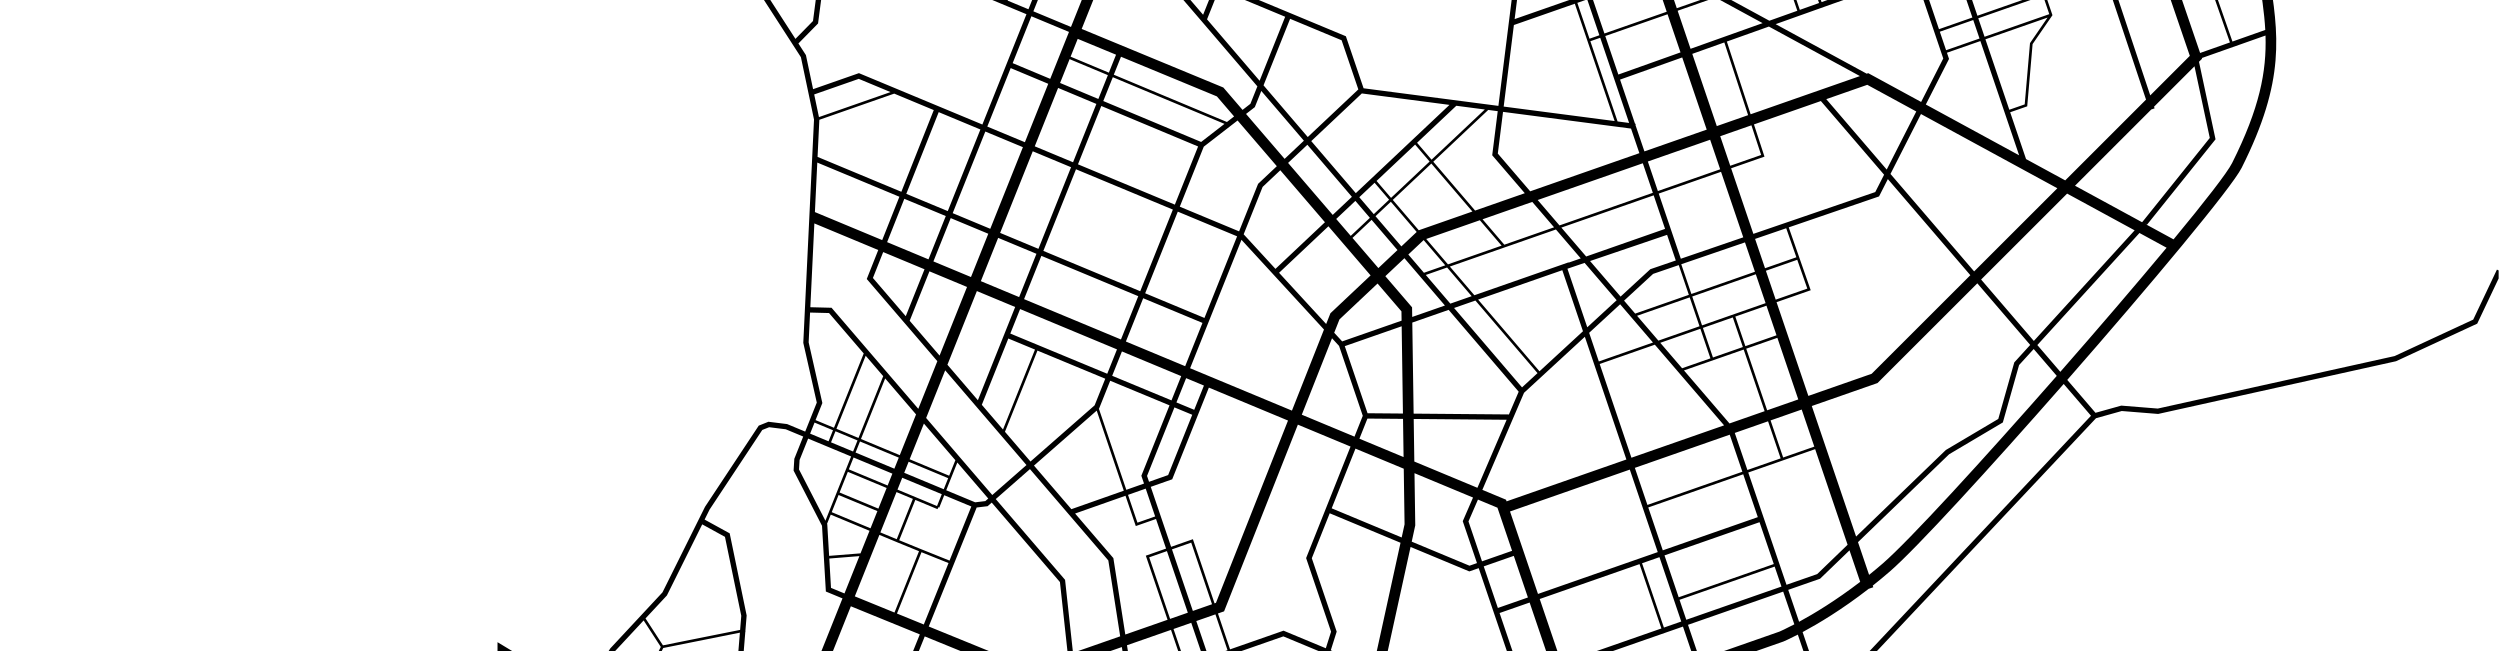 <?xml version="1.0" encoding="utf-8"?>
<!-- Generator: Adobe Illustrator 23.0.3, SVG Export Plug-In . SVG Version: 6.00 Build 0)  -->
<svg version="1.1" id="Layer_3" xmlns="http://www.w3.org/2000/svg" xmlns:xlink="http://www.w3.org/1999/xlink" x="0px" y="0px"
	 width="1920px" height="500px" viewBox="0 0 1920 500" enable-background="new 0 0 1920 500" xml:space="preserve">
<g>
	<defs>
		<rect id="SVGID_1_" width="1920" height="500"/>
	</defs>
	<clipPath id="SVGID_2_">
		<use xlink:href="#SVGID_1_"  overflow="visible"/>
	</clipPath>
	<path clip-path="url(#SVGID_2_)" d="M1782.514-210.828c18.392-13.864,38.027-20.086,53.839-22.77
		c45.267,6.089,78.262,10.48,82.6,11.057v-8.272c-4.542-0.605-23.402-3.118-50.599-6.766l0.001-0.01l-32.484-4.364
		c-0.01,0.002-0.021,0.004-0.031,0.005c-66.295-8.924-158.372-21.417-225.317-30.893c0.2-3.928,1.156-10.681,5.09-15.968
		c5.917-7.941,22.621-19.429,36.559-27.296c13.604-7.725,22.994-25.835,25.057-35.642c2.321-11.028-2.961-30.636-7.077-41.122
		c-2.312-5.909-1.072-8.132,0.806-11.496c0.084-0.152,0.172-0.316,0.258-0.471h-9.193c-1.469,3.492-2.226,8.006,0.495,14.958
		c4.593,11.704,8.352,28.535,6.687,36.442c-1.78,8.461-10.311,24.084-21.073,30.194c-4.925,2.78-29.955,17.269-39.096,29.534
		c-4.944,6.645-6.325,14.635-6.664,19.709c-39.054-5.556-68.214-9.916-76.312-11.637c-19.233-4.091-30.942,3.009-42.262,9.877
		c-9.03,5.48-17.559,10.655-30.262,10.655c-6.917,0-12.826-0.002-18.103-0.153l-2.889-16.356h0l-0.001-0.005l-0.673-3.809
		l-0.043,0.008l-1.147-6.09l6.096-14.02l-3.872-19.368l-13.594,4.708l-0.014-0.034c-0.035,0.014-0.397,0.157-1.032,0.397l-0.001,0
		c-6.298,2.377-40.006,14.472-60.568,9.317c-23.624-5.914-284.102,16.259-295.179,17.206l-0.123,0.011l-143.778,29.946
		l-56.759-125.626l-33.151-3.912l-3.419-11.953h-4.264l3.946,13.798l-25.206,79.502l-60.05,65.862l-166.554,14.444l-14.824,4.439
		l-8.179,5.701c-38.579-15.094-76.344-29.475-105.671-38.539c-19.807-6.131-40.53-1.451-60.57,3.073l-1.822,0.41l1.802,7.999
		l1.825-0.411c18.99-4.287,38.627-8.721,56.341-3.238c27.786,8.586,63.355,22.044,100,36.346l-10.544,7.349l-7.287,26.774
		l2.405,53.927l27.559,76.916l0.079,0.222l60.815,94.174l10.071,47.871l-8.237,171.511l10.37,45.895l-8.903,22.268l-13.617-5.666
		l-0.258-0.107l-14.365-1.78l-7.435,2.976l-41.25,62.317l-32.693,65.754l-40.037,42.993l-21.731,34.047
		c-22.629-13.249-44.784-26.53-64.911-38.8v9.536c17.151,10.415,38.072,22.972,60.529,36.13l-10.605,16.615l-20.883,86.391
		l11.663,4.055l13.891-15.807l25.784,4.127l77.931-27.229l60.888,30.9l34.653,59.13l15.829,13.979l-11.314,22.876h4.574
		l11.281-22.81l4.423-49.578l4.677-8.791l116.691,6.372l64.304,23.802l132.509-15.892l0.133,0.392l456.525-161.446l0.468-0.165
		l173.693-184.6l19.792-5.529l27.932,2.25l182.694-40.491l62.352-28.865l16.446-34.692v-6.183l-1.312-0.622l-18.203,38.401
		l-60.388,28.006l-181.875,40.309l-28.044-2.259l-19.789,5.527l-21.689-25.269c63.81-72.861,126.3-147.631,133.936-162.888
		c33.918-67.61,28.462-102.083,20.91-149.795c-3.467-21.902-7.396-46.727-8.511-79.394c-1.12-32.808,11.027-64.743,26.9-87.339
		l1.744-0.609l-0.434-1.241C1768.619-198.318,1775.593-205.61,1782.514-210.828z M1645.76,169.948l-0.658,0.722l-51.499-28.033
		l58.596-58.576l2.516-0.839l-0.419-1.257l31.074-31.063l11.743,55.035L1645.76,169.948z M1390.924,517.392l-170.675,60.358
		l-9.909-29.25l1.951-0.662l-0.117-0.344c81.539-28.053,150.741-52.419,157.327-54.739l0.234-0.09
		c0.486-0.206,4.456-1.905,10.998-5.283l0.627,1.84l0.002-0.001L1390.924,517.392z M1050.577,637.753l-25.611,9.057l-11.135-32.802
		c16.277-5.207,34.225-11.072,53.154-17.341l0.143,0.421l1.941-0.658l10.529,31.06l-27.086,9.579l-10.525-31.091l-1.942,0.659
		L1050.577,637.753z M635.873,625.249c-7.818-0.167-22.217-5.221-40.824-13.565l4.319-10.802l96.028,22.223l0.209,0.049
		l208.586,3.981l0.696,0.013l27.439-20.238l23.425-8.175l7.569,22.302c-12.731,3.723-22.346,6.253-27.84,7.225
		c-38.938,6.886-171.892,1.749-251.33-1.32C662.707,626.114,645.771,625.46,635.873,625.249z M918.883-259.212l58.263-12.135
		l21.093,62.204c-33.199,8.409-63.479,16.055-87.052,21.957l4.22-20.156l-8.367-24.585L918.883-259.212z M1435.854-239.312
		l30.436,30.795l41.101-11.719l64.949-5.952l30.366,2.536l0.269,34.341l-51.37,2.5l-19.844,11.73l-10.553,33.984l8.65,25.491
		l-35.371,12.359l-18.835-55.079l24.854-8.686l-0.675-1.935l-140.887,49.235l-4.581-13.207l-0.931,0.327l-7.802-22.968l-1.036,0.352
		l-13.933-6.497l-16.568,5.74l-5.615,13.818l-28.036,9.807l-30.401-89.584l-24.849-17.11l-19.025,4.896l-6.05-17.826
		c60.375-15.342,106.383-27,111.49-28.118c14.502-3.185,53.087-2.589,75.126,9.897c17.371,9.809,28.832,12.371,45.969,13.041
		L1435.854-239.312z M1651.849-219.548l9.559,27.394l-50.237,2.445l-0.26-33.257L1651.849-219.548z M1610.879-227.084l-0.293-37.458
		c8.594,1.216,17.588,2.481,26.88,3.779l12.904,36.977L1610.879-227.084z M1649.328-148.665l19.526,55.954l-22.082,7.714
		l-19.156-56.082L1649.328-148.665z M1639.031-82.293l-35.417,12.372l-18.758-56.216l35.02-12.237L1639.031-82.293z
		 M974.862,587.725l-8.576-25.275l40.65-15.376l13.85-43.704l32.866,13.671l-5.372,24.521l6.234,18.366L974.862,587.725z
		 M824.062,501.356l-6.087-56.041l-53.239-62.028l26.266-23.014l60.194,70.144l9.104,58.281L824.062,501.356z M703.533,318.276
		l-12.506,31.278l-29.804-12.403l18.593-46.507L703.533,318.276z M801.989-69.938l15.991,6.661L805.26-31.455l-15.981-6.666
		L801.989-69.938z M787.388-38.91l-15.789-6.586l12.722-31.802l15.775,6.572L787.388-38.91z M829.46-92l-10.72,26.82l-15.991-6.662
		l13.977-34.993L829.46-92z M832.473-88.49l22.99,26.783L837.92-17.831l-28.875-12.044L832.473-88.49z M890.207-148.603
		L857.18-66.002l-22.99-26.783l18.446-46.15L890.207-148.603z M1344.305-153.079l7.191,21.169l-47.407,16.658l-7.031-20.726
		l12.97-4.537l5.615-13.815l14.903-5.164L1344.305-153.079z M1473.717-157.649l18.834,55.079l-11.453,4.002l-15.057-44.354
		l-0.966,0.337l-3.643-10.771L1473.717-157.649z M1278.335,426.546l72.989-25.502l10.95,32.146l-73.049,25.522L1278.335,426.546z
		 M1277.02,422.662l-11.151-32.937l72.923-25.476l11.211,32.914L1277.02,422.662z M1168.443,520.169l-16.767-49.369l23.082-8.057
		l16.754,49.376L1168.443,520.169z M1054.542,512.97l-32.514-13.525l4.547-14.349l-19.11-56.376l13.751-34.523l54.384,22.648
		L1054.542,512.97z M910.611,510.615l-9.348-27.541l13.62-4.758l9.346,27.54L910.611,510.615z M934.582,74.043l13.207,15.381
		l-5.506,4.265l-86.884-36.308l5.519-13.803L934.582,74.043z M923.99,11.339l-29.221-34.031l49.786-17.388L923.99,11.339z
		 M867.885-70.691L910.3-85.507l5.25,15.482l-47.249,16.509l-4.969-5.787L867.885-70.691z M1070.075-87.2l-26.085,9.115
		l-10.496-30.979l26.075-9.111L1070.075-87.2z M1112.111-179.927l81.621,44.888l17.753,52.327l-40.665,14.289l-0.174,0.061v0
		l-0.003,0.001l0.512,1.457l-1.826-0.228l-10.571,84.579l0,0l-7.99,63.871L1047.24,67.804l-13.599-39.955l-41.32-17.208l0-0.001
		l-1.734-0.721l-0.131-0.054v0l-52.696-21.917l11.421-28.558l125.068-43.705L1112.111-179.927z M1514.794,13.447l-25.66,8.969
		l-14.514-42.922l25.62-8.947L1514.794,13.447z M1489.79,24.358l25.662-8.97l4.819,14.206l-25.678,8.971L1489.79,24.358z
		 M1434.804,56.196l-1.163,0.406l-69.942-38.054l44.577-15.887l62.474-21.817l21.668,64.08l-16.992,33.382L1434.804,56.196z
		 M1344.483,87.765l-18.268-55.857l32.301-11.512l69.902,38.032L1344.483,87.765z M1307.166,249.888l-7.535-22.177l48.829-17.066
		l7.526,22.174L1307.166,249.888z M1157.054,385.047l-0.433-1.275l-18.178-7.565l32.011-74.533l46.708-43.027l31.909,94.245
		L1157.054,385.047z M924.489,112.66l25.973-20.121l30.139,35.102l-14.056,13.243l-0.33,0.31l-14.596,36.497l-45.547-18.957
		L924.489,112.66z M990.801,14.448l39.556,16.474l12.845,37.742l-38.834,36.586l-33.979-39.702L990.801,14.448z M1045.892,71.762
		l67.308,8.786l-71.947,67.8l-34.216-39.98L1045.892,71.762z M1269.365-22.412l-46.92,16.396l2.394-49.654l-0.734-0.035l-0.16-0.455
		l0.787-0.267l-8.042-23.704l29.574-10.349L1269.365-22.412z M1463.488-137.688l13.74,40.473l-25.534,8.922l-13.725-40.48
		L1463.488-137.688z M1450.454-79.174l18.982,56.137l-62.524,21.834l-7.942,2.83l-10.356-30.528l-16.792,5.695l-8.643-25.472
		L1450.454-79.174z M1298.352,37.486l-9.92-29.23l31.663-11.058l0.958,2.815l32.63,17.753L1298.352,37.486z M1242.295,93.265
		L1221.4,31.666l7.577-2.646l22.19,65.403L1242.295,93.265z M1310.726-30.35l8.709,25.607l-31.662,11.058l-8.691-25.608
		L1310.726-30.35z M1280.032,9.018l-47.841,16.708l-9.343-27.539l47.835-16.716L1280.032,9.018z M1220.651-53.941l-1.121,23.251
		l-17.238,6.022l-6.928-20.424L1220.651-53.941z M1194.705-47.034l-7.703-22.708l25.818-9.035l7.704,22.707L1194.705-47.034z
		 M1219.423-28.482l-1.154,23.926l-8.185,2.86l-7.134-21.031L1219.423-28.482z M1218.975-0.46l9.343,27.539l-7.577,2.646
		l-9.341-27.538L1218.975-0.46z M1255.698,95.014l-11.494-33.879l47.741-17.014l18.813,55.431l-47.846,16.723l-6.839-20.158
		l0.135-1.037L1255.698,95.014z M1242.887,57.253l-10.037-29.585l47.841-16.708l9.937,29.279L1242.887,57.253z M1324.418-2.823
		l-0.453-1.331l46.63-16.285l9.741,28.707l-21.471,7.652L1324.418-2.823z M1382.269,7.579l-9.788-28.845l14.85-5.037l9.707,28.617
		L1382.269,7.579z M1369.937-22.38l-30.706,10.724l-8.69-25.617l30.702-10.728L1369.937-22.38z M1337.295-10.98l-13.989,4.885
		l-8.709-25.608l14.008-4.895L1337.295-10.98z M1276.447-27.058l-14.071-41.461l31.644-11.054l14.069,41.459L1276.447-27.058z
		 M1173.183-64.906l11.883-4.158l7.703,22.708l-22.906,8.016L1173.183-64.906z M1169.579-36.068l23.849-8.346l6.927,20.423
		l-33.76,11.795L1169.579-36.068z M1166.312-9.927l34.702-12.124l7.134,21.031l-44.911,15.694L1166.312-9.927z M1209.465,2.863
		l30.564,90.106l-85.196-11.121l7.835-62.632L1209.465,2.863z M1252.635,98.749l6.406,18.879l-83.842,29.304l-24.882-28.982
		l4.007-32.034L1252.635,98.749z M1220.459,255.608l23.806-21.93l25.225,29.383l-41.586,14.539L1220.459,255.608z M1158.854,318.292
		l-73.19-0.624l-1.022-69.933l27.929-9.752l53.784,62.843L1158.854,318.292z M1050.273,317.366l-17.487-51.524l43.698-15.258
		l0.979,67.014L1050.273,317.366z M1086.812,111.048l11.132,13.007l-29.619,27.92l-11.136-13.011L1086.812,111.048z
		 M1204.732,201.693l-0.072-0.207l-72.339,25.259l-18.854-22.029l81.495-28.469l19.056,22.197L1204.732,201.693z M1084.471,236.028
		l-20.535-23.917l14.666-13.819l31.108,36.348l-25.131,8.775L1084.471,236.028z M1109.958,203.771l-16.376,5.721l-11.994-14.014
		l11.775-11.096L1109.958,203.771z M1076.25,189.241l-19.857-23.202l11.773-11.097l19.86,23.204L1076.25,189.241z M1073.264,192.055
		l-14.675,13.829l-19.89-23.165l14.708-13.865L1073.264,192.055z M1095.012,211.163l16.377-5.721l18.854,22.028l-16.379,5.719
		L1095.012,211.163z M1155.308,187.929l-16.705-19.519l38.175-13.343l16.75,19.511L1155.308,187.929z M1153.231,188.654
		l-41.195,14.391l-16.701-19.513l41.191-14.397L1153.231,188.654z M1089.612,176.846l-19.953-23.312l29.619-27.92l31.525,36.835
		L1089.612,176.846z M1055.696,140.371l11.136,13.011l-11.772,11.097l-11.137-13.014L1055.696,140.371z M1052.073,167.295
		l-14.711,13.867l-11.16-12.997l14.733-13.884L1052.073,167.295z M1052.615,211.513l-30.854,29.074l-3.263,8.256l-36.172-39.33
		l37.903-35.719L1052.615,211.513z M1028.714,245.3l29.248-27.56l18.354,21.376l0.104,7.148l-45.637,15.935l-6.118-6.653
		L1028.714,245.3z M1168.916,297.516l-52.192-60.983l16.379-5.719l47.709,55.743L1168.916,297.516z M1182.323,285.165
		l-47.141-55.078l64.664-22.579l15.876,46.89L1182.323,285.165z M1203.793,206.384l13.189-4.486l24.611,28.667l-22.573,20.794
		L1203.793,206.384z M1247.283,230.897l22.31-20.552l19.678-6.747l7.763,22.849l-41.208,14.402L1247.283,230.897z M1267.858,206.606
		l-0.407,0.14l-22.839,21.039l-23.446-27.31l59.157-20.121l6.68,19.687L1267.858,206.606z M1218.174,196.99l-19.054-22.195
		l70.913-24.772l8.742,25.765L1218.174,196.99z M1197.686,173.125l-16.75-19.511l80.741-28.22l7.698,22.688L1197.686,173.125z
		 M1171.042,148.385l-38.162,13.338l-32.109-37.517l42.194-39.773l7.294,0.952l-4.235,33.858L1171.042,148.385z M1099.437,122.648
		l-11.132-13.007l30.145-28.407l21.89,2.857L1099.437,122.648z M1038.267,151.163l-14.737,13.888l-34.28-39.925l14.801-13.944
		L1038.267,151.163z M1017.555,170.68l-38.005,35.815l-24.417-26.549l14.553-36.39l13.588-12.802L1017.555,170.68z M950.097,181.497
		l-25.071,62.692l-45.535-18.955l25.06-62.693L950.097,181.497z M923.503,247.996l-13.294,33.243l-45.529-18.95l13.289-33.247
		L923.503,247.996z M907.164,288.853l-7.456,18.645l-45.55-18.886l7.478-18.709L907.164,288.853z M898.186,311.304l-21.628,54.081
		l2.036,6l-13.591,4.792l-21.062-62.29l0.175-0.154l8.52-21.315L898.186,311.304z M880.927,365.502l21.046-52.627l13.678,5.671
		l-18.51,46.301l-14.68,5.176L880.927,365.502z M917.173,314.739l-13.677-5.671l7.454-18.639l0.597,0.248l0.003-0.007l13.071,5.439
		L917.173,314.739z M913.997,282.808l39.448-98.641l63.378,68.911l-24.615,62.276L913.997,282.808z M1022.99,259.783l5.403,5.875
		l18.222,53.689l-6.371,15.996l-40.465-16.839L1022.99,259.783z M1050.185,321.466l27.337,0.233l0.429,29.336l-33.921-14.116
		L1050.185,321.466z M1085.724,321.769l71.375,0.609l-22.442,52.255l-48.455-20.164L1085.724,321.769z M1228.563,279.541
		l42.362-14.811l53.177,61.942l-71.162,24.868L1228.563,279.541z M1275.081,263.277l30.808-10.771l7.719,22.719l-21.751,7.594
		L1275.081,263.277z M1273.648,261.607l-16.387-19.087l40.434-14.131l7.535,22.177L1273.648,261.607z M1298.972,225.77l-7.76-22.838
		l48.936-16.78l7.654,22.552L1298.972,225.77z M1290.88,198.712l-16.977-50.041l47.852-16.716l17.076,50.315L1290.88,198.712z
		 M1273.244,146.73l-7.698-22.689l47.847-16.723l7.703,22.696L1273.244,146.73z M1321.133,104.612l23.964-8.376l7.453,22.789
		l-23.714,8.284L1321.133,104.612z M1318.498,96.847l-18.828-55.479l24.614-8.772l18.264,55.845L1318.498,96.847z M1473.307-24.389
		l-18.982-56.137l25.539-8.924l0.58,1.707l0.019-0.006l18.461,54.415L1473.307-24.389z M1360.81-101.819l73.289-25.602l13.726,40.48
		l-87.281,30.498l-14.067-41.455l13.996-4.889L1360.81-101.819z M1344.542-97.222l14.067,41.455l-30.702,10.728l-14.064-41.459
		L1344.542-97.222z M1325.971-44.362l-14.012,4.896l-14.069-41.458l14.017-4.896L1325.971-44.362z M1297.231-82.866l-7.771-22.901
		l14.011-4.923l7.777,22.927L1297.231-82.866z M1293.361-81.514l-31.644,11.055l-7.75-22.835l31.625-11.113L1293.361-81.514z
		 M1031.56-108.387l10.496,30.979l-29.864,10.436l-10.517-30.973L1031.56-108.387z M1010.257-66.296l-42.012,14.681l-10.511-30.977
		l42.006-14.677L1010.257-66.296z M957.074-84.534l-5.252-15.478l42.003-14.673l5.255,15.474L957.074-84.534z M953.203-83.181
		l-35.718,12.48l-5.25-15.482l35.716-12.477L953.203-83.181z M953.862-81.24l10.508,30.968l0.973-0.33l-19.274,6.735l-0.505,1.262
		l-52.23,18.242l-23.599-27.483L953.862-81.24z M936.238-8.246l50.777,21.119L967.379,62.03l-40.378-47.18L936.238-8.246z
		 M968.672,69.845l32.709,38.218l-14.805,13.948l-29.623-34.501l6.753-5.231L968.672,69.845z M940.419,95.133l-17.937,13.896
		l-75.165-31.437l7.32-18.306L940.419,95.133z M920.141,112.493l-17.854,44.665l-74.402-30.966l17.91-44.793L920.141,112.493z
		 M900.766,160.966l-25.06,62.693l-74.407-30.973L826.363,130L900.766,160.966z M874.184,227.466l-13.29,33.247l-74.412-30.972
		l13.294-33.249L874.184,227.466z M857.851,268.328l-7.48,18.714l-74.455-30.87l7.523-18.816L857.851,268.328z M751.021,307.388
		l-23.401-27.269l22.623-56.581l29.41,12.241L751.021,307.388z M774.393,259.979l20.483,8.492l-24.573,61.386l-16.27-18.959
		L774.393,259.979z M796.77,269.257l52.079,21.592l-8.174,20.449l-49.259,43.161l-19.607-22.848L796.77,269.257z M842.271,315.35
		l20.798,61.509l-40.252,14.193l-28.732-33.481L842.271,315.35z M879.912,375.268l7.253,21.373l-13.604,4.762l-7.243-21.342
		L879.912,375.268z M883.779,373.905l16.478-5.81l28.149-70.409l60.788,25.296l-55.345,140.024l-1.084,0.379l-16.626-49.273
		l-16.729,5.853L883.779,373.905z M914.86,416.732l15.97,47.328l-14.711,5.139l-16.05-47.293L914.86,416.732z M912.248,470.551
		l-13.62,4.758l-16.048-47.284l13.619-4.765L912.248,470.551z M918.754,476.964l14.697-5.134l9.298,27.556l-14.649,5.118
		L918.754,476.964z M944.043,503.276l19.006,56.015l-14.495,5.483l-19.137-56.388L944.043,503.276z M945.978,502.6l39.652-13.855
		l31.354,13.043l-13.358,42.154l-38.659,14.623L945.978,502.6z M986.481,484.66l-0.724-0.3l-41.073,14.351l-9.298-27.556
		l4.707-1.644l56.671-143.378l40.445,16.831l-34.113,85.644l19.163,56.532l-4.033,12.726L986.481,484.66z M1022.732,390.39
		l18.263-45.852l37.086,15.433l0.624,42.7l-2.214,10.107L1022.732,390.39z M1086.332,363.404l44.954,18.707l-7.891,18.174
		l10.926,32.167l-5.755,2.012l-44.367-18.477l2.719-12.496L1086.332,363.404z M1127.787,400.464l7.285-16.778l14.976,6.232
		l11.234,33.107l-23.09,8.073L1127.787,400.464z M1162.599,426.909l10.841,31.952l-23.083,8.058l-10.847-31.937L1162.599,426.909z
		 M1182.497,460.031l76.663-26.785l16.79,49.407l-76.695,26.765L1182.497,460.031z M1181.179,456.148l-21.49-63.336l92.01-32.153
		l21.45,63.355L1181.179,456.148z M1265.211,387.784l-9.642-28.477l72.865-25.463l9.696,28.465L1265.211,387.784z M1332.305,332.491
		l25.56-8.932l9.666,28.478l-25.53,8.919L1332.305,332.491z M1328.259,325.219l-34.967-40.73l45.877-16.017l16.061,47.322
		L1328.259,325.219z M1315.545,274.548l-7.719-22.719l22.969-8.03l7.715,22.732L1315.545,274.548z M1332.73,243.121l23.914-8.361
		l7.719,22.744l-23.918,8.35L1332.73,243.121z M1356.201,207.94l24.084-8.417l7.734,22.127l-24.288,8.476L1356.201,207.94z
		 M1355.542,205.999l-7.638-22.506l23.912-8.199l7.792,22.294L1355.542,205.999z M1346.587,179.611l-17.091-50.36l25.628-8.953
		l-8.091-24.738l51.391-17.962l48.564,56.58l-6.785,13.333L1346.587,179.611z M1402.581,76.145l31.497-11.009l37.624,20.48
		l-22.702,44.61L1402.581,76.145z M1496.855,45.249l-1.604-4.742l25.68-8.972l29.769,87.748l-71.672-39.014L1496.855,45.249z
		 M1524.801,30.183l47.741-16.679l-13.502,19.623l-4.064,47.043l-11.822,4.111L1524.801,30.183z M1524.142,28.242l-4.82-14.207
		l49.715-17.377l4.822,14.214L1524.142,28.242z M1518.664,12.094l-6.626-19.532l49.713-17.385l6.628,19.54L1518.664,12.094z
		 M1511.379-9.379l-7.598-22.396l40.952-14.326l14.982,15.278l1.377,4.06L1511.379-9.379z M1503.122-33.717l-19.369-57.092
		l11.452-4.001l4.282,12.522l0.109,0.322l30.522,20.962l13.03,13.287L1503.122-33.717z M1459.498-152.68l3.643,10.771l-27.459,9.592
		l-3.67-10.758L1459.498-152.68z M1430.076-142.398l3.67,10.757l-70.409,24.596l-3.722-10.729L1430.076-142.398z M1359.802-104.724
		l-46.618,16.285l-7.779-22.931l46.432-16.316L1359.802-104.724z M1295.122-135.301l7.032,20.729l-14.011,4.923l-7.041-20.748
		L1295.122-135.301z M1284.275-108.29l-31.625,11.113l-7.058-20.797l31.641-11.069L1284.275-108.29z M1244.932-119.916
		l-37.443-110.327l16.916-4.353l22.193,15.279l29.976,88.333L1244.932-119.916z M1244.913-94.458l-29.561,10.387l-17.994-53.039
		l-0.255-0.754l-83.471-45.905l9.843-24.856l76.05-19.569L1244.913-94.458z M1072.826-91.854l-32.362-95.411l78.102-20.097
		L1072.826-91.854z M1058.911-120.115l-57.895,20.229l-5.914-17.415l-43.938,15.349l-19.453-57.329l104.771-26.959L1058.911-120.115
		z M927.729-158.258l19.564,57.656l-78.398,27.387l31.155-77.921L927.729-158.258z M861.615-55.008l61.467,71.584l0,0l42.58,49.753
		l-5.35,13.394l-6.034,4.674l-14.115-16.439l-0.638-0.743L830.735,22.223L861.615-55.008z M827.691,29.837l29.437,12.174
		L851.615,55.8l-29.393-12.283L827.691,29.837z M821.46,45.421l29.393,12.283l-7.319,18.305l-29.39-12.292L821.46,45.421z
		 M842.012,79.817l-17.913,44.8l-29.41-12.24l17.933-44.851L842.012,79.817z M822.577,128.424l-25.064,62.686l-29.409-12.242
		l25.063-62.684L822.577,128.424z M795.991,194.917l-13.294,33.249l-29.41-12.241l13.295-33.25L795.991,194.917z M745.717,212.774
		l-28.857-12.011l13.291-33.254l28.861,12.014L745.717,212.774z M713.073,199.187l-31.761-13.22l13.207-33.29l31.845,13.256
		L713.073,199.187z M710.03,206.801l-14.41,36.051l-25.223-29.373l7.891-19.89L710.03,206.801z M713.816,208.377l28.856,12.011
		l-21.077,52.714l-22.962-26.74L713.816,208.377z M725.903,284.414l62.429,72.748l-26.266,23.014L711.275,321L725.903,284.414z
		 M707.397,421.763l-16.806-6.865l12.379-30.962l17.041,7.094l0.613-1.473l0.732,0.293l3.812-9.525l20.811,8.659l-16.735,41.545
		L707.397,421.763z M723.275,379.538l-3.647,9.113l-30.351-12.635l3.642-9.109L723.275,379.538z M694.441,363.1l3.396-8.493
		l30.36,12.634l-3.398,8.49L694.441,363.1z M748.93,385.772l-22.238-9.253l8.533-21.32l23.757,27.679l-2.243,1.965L748.93,385.772z
		 M733.719,353.445l-4.761,11.894l-30.36-12.635l10.959-27.41L733.719,353.445z M690.267,351.457l-3.396,8.494l-29.804-12.401
		l3.397-8.496L690.267,351.457z M685.348,363.758l-3.641,9.107l-29.801-12.406l3.639-9.102L685.348,363.758z M651.144,362.362
		l29.801,12.406l-6.341,15.859l-29.814-12.373L651.144,362.362z M644.029,380.159l29.814,12.373l-5.281,13.209l-29.803-12.399
		L644.029,380.159z M688.516,377.92l12.561,5.229l-12.382,30.969l-12.563-5.226L688.516,377.92z M688.874,416.411L688.874,416.411
		l0.033,0.014l0.92,0.383l0.002-0.006l15.968,6.522l-18.833,47.106l-30.471-12.423l18.877-47.213L688.874,416.411z M707.699,424.094
		l20.779,8.338l-19.003,47.175l-20.611-8.403L707.699,424.094z M710.208,488.761l80.648,32.88l27.036-9.444l-10.172,25.409
		l-17.48,8.352l-28.704-15.33l-37.85,2.79l-26.172-13.145L710.208,488.761z M791.08,512.878l-77.808-31.722l36.814-91.392
		l8.399-0.999l3.167-2.775l52.384,61.032l6.053,55.722L791.08,512.878z M855.066,428.632l-29.384-34.241l38.703-13.647l7.9,23.277
		l15.539-5.439l7.716,22.737l-15.554,5.442l16.707,49.224l-32.458,11.338L855.066,428.632z M899.328,483.75l9.348,27.541
		l-41.295,14.428l0.544-14.532l0.007-0.197l-2.41-15.43L899.328,483.75z M867.216,530.12l58.331-20.381l19.154,56.439l-18.961,6.636
		l-28.848-9.998l-19.181-0.398l-11.232-12.615L867.216,530.12z M964.367,563.175l8.559,25.225l-14.622,5.103l-8.432-24.845
		L964.367,563.175z M1056.778,541.088l25.901-118.112l0.635-2.917l44.401,18.491l0.723,0.303l7.202-2.518l28.933,85.186
		l-102.317,35.706L1056.778,541.088z M1086.922,552.96l8.652,25.498c-7.933,2.66-15.764,5.276-23.453,7.832l-8.548-25.183
		L1086.922,552.96z M1088.857,552.285l33.86-11.816l8.781,25.879c-11.432,3.873-22.801,7.707-33.981,11.459L1088.857,552.285z
		 M1124.654,539.793l41.23-14.388l8.893,26.211c-13.713,4.688-27.564,9.406-41.337,14.073L1124.654,539.793z M1169.755,524.054
		l23.074-8.052l8.945,26.362c-7.627,2.62-15.346,5.266-23.118,7.925L1169.755,524.054z M1200.572,513.299l91.943-32.086
		l9.017,26.633c-26.051,9.073-57.948,20.138-92.003,31.851L1200.572,513.299z M1277.885,481.977l-16.79-49.407l13.368-4.671
		l16.736,49.432L1277.885,481.977z M1289.882,460.653l73.053-25.521l5.226,15.341l-73.089,25.506L1289.882,460.653z
		 M1342.662,362.897l51.378-17.95l24.918,73.422l-23.359,22.528l-23.567,8.224L1342.662,362.897z M1369.467,351.361l-9.666-28.478
		l23.914-8.357l9.666,28.48L1369.467,351.361z M1357.166,315.117l-16.061-47.322l23.917-8.35l16.058,47.315L1357.166,315.117z
		 M1364.39,232.067l26.241-9.158l-16.877-48.28l69.35-23.779l6.772-13.307l63.352,73.809l-75.777,75.71l-48.63,16.994
		L1364.39,232.067z M1451.887,133.591l23.417-46.013l104.742,57.016l-63.91,63.853L1451.887,133.591z M1556.009,122.173
		l-12.197-35.952l13.092-4.553l4.131-47.826l15.257-22.175l-14.711-43.371l-0.076-0.222l-29.995-30.587l-30.195-20.762
		l-4.176-12.213l83.845-29.297l67.168,201.297l-62.058,62.037L1556.009,122.173z M1561.497-183.188l16.892,50.624l-44.662,15.606
		l-8.209-24.195l9.69-31.203l17.61-10.41L1561.497-183.188z M1625.622-3.965l35.881-12.538l20.286,59.39l-30.395,30.384
		L1625.622-3.965z M1624.324-7.855l-4.419-13.243l35.844-12.248l4.428,12.964L1624.324-7.855z M1619.257-23.042l-6.58-19.719
		l35.695-12.185l6.715,19.661L1619.257-23.042z M1612.028-44.705l-7.116-21.327l35.444-12.382l7.353,21.528L1612.028-44.705z
		 M1582.26-133.916l-16.51-49.478l38.114-1.855l13.361,39.116L1582.26-133.916z M1192.146-249.937l6.057,17.849l-74.935,19.282
		l-6.126-18.064c10.339-2.628,20.566-5.228,30.58-7.774C1163.019-242.533,1177.933-246.324,1192.146-249.937z M1119.288-211.782
		l-80.145,20.622l-6.214-18.32c26.314-6.676,53.603-13.609,80.229-20.378L1119.288-211.782z M1035.161-190.135l-133.224,34.28
		l9.137-22.852c30.431-7.614,72.553-18.267,117.869-29.761L1035.161-190.135z M1000.232-209.648l-21.065-62.12l26.437-5.507
		l20.697,61.018C1017.468-214.016,1008.756-211.808,1000.232-209.648z M892.094-153.321l-89.99,23.156l-24.577-28.632
		c33.856-1.707,69.946-4.695,88.386-8.829c5.14-1.152,17.672-4.222,35.352-8.629L892.094-153.321z M847.714-137.669l-16.537,41.373
		l-26.097-30.403L847.714-137.669z M815.221-108.589L800.857-72.63l-17.667-7.36l-13.483,33.705l-37.681-15.718l-0.395,0.946
		l-0.951-0.383l-15.152,37.632l-34.828-14.492l-11.117-29.181l14.879-28.183l116.191-29.897L815.221-108.589z M732.195-59.711
		l36.751,15.33L754.267-7.687l-36.846-15.332L732.195-59.711z M770.838-43.592l15.789,6.586L771.974-0.32L756.16-6.9L770.838-43.592
		z M788.519-36.217l15.98,6.666L789.844,7.116l-15.978-6.648L788.519-36.217z M808.284-27.972l28.875,12.044l-14.649,36.637
		L793.63,8.691L808.284-27.972z M820.989,24.516l-14.409,36.038l-28.855-12.068l14.384-35.987L820.989,24.516z M776.203,52.293
		l28.854,12.068l-17.938,44.865L758.249,97.21L776.203,52.293z M785.596,113.033l-25.063,62.683l-28.861-12.014l25.055-62.685
		L785.596,113.033z M727.887,162.126l-31.855-13.26l24.894-62.749l32.016,13.325L727.887,162.126z M692.246,147.29l-64.36-26.791
		l1.369-28.504L686.767,71.9l30.373,12.641L692.246,147.29z M628.959,89.926L625.3,72.53l34.23-11.966l24.401,10.155L628.959,89.926
		z M690.734,151.101l-13.207,33.291l-51.677-21.509l1.827-38.031L690.734,151.101z M674.503,192.014l-8.83,22.257l54.205,63.124
		l-14.628,36.585l-66.025-76.925l-0.593-0.69l-16.292-0.42l3.091-64.356L674.503,192.014z M678.311,288.889l-18.98,47.474
		l-16.94-7.05l22.458-56.108L678.311,288.889z M658.57,338.266l-3.397,8.496l-16.945-7.05l3.401-8.496L658.57,338.266z
		 M653.651,350.569l-19.73,49.35l-20.273-39.382l0.438-7.266l6.569-16.431L653.651,350.569z M637.997,395.246l29.803,12.398
		l-6.929,17.329l-24.105,1.931l-1.418-24.212l-0.185-0.359L637.997,395.246z M660.023,427.098l-11.464,28.673l-10.351-4.279
		l-1.32-22.541L660.023,427.098z M653.45,465.62l52.961,21.592l-12.574,31.214l-1.208-0.607l-28.946,5.637l-19.189,14.811
		l-0.001-0.002c-8.195,6.311-14.362,6.101-17.399,3.799c-1.303-0.988-2.177-2.391-2.593-4.04L653.45,465.62z M622.452,543.15
		c0.608,0.815,1.33,1.549,2.165,2.182c2.081,1.578,4.572,2.353,7.326,2.353c0.124,0,0.254-0.018,0.379-0.021l-16.885,13.032
		L622.452,543.15z M613.384,565.828l0.789,1.022l51.247-39.553l26.62-5.186l30.818,15.48l37.795-2.787l29.485,15.748l20.794-9.935
		l12.094-30.212l38.561-13.47l2.233,14.297l-1.5,40.066l13.519,15.182l20.321,0.423l29.586,10.253l20.272-7.094l8.414,24.793
		l-23.75,8.288l-0.292,0.102l-26.817,19.778l-207.462-3.96l-95.204-22.032L613.384,565.828z M967.256,619.879l-7.634-22.494
		l14.622-5.103l7.841,23.108C976.809,617.014,971.853,618.515,967.256,619.879z M976.179,591.606l24.929-8.7l8.129,23.946
		c-8.979,2.87-17.417,5.529-25.193,7.932L976.179,591.606z M1003.043,582.232l52.788-18.422l8.508,25.065
		c-18.954,6.282-36.905,12.152-53.15,17.354L1003.043,582.232z M1072.951,595.112l1.941-0.659l-0.125-0.369
		c7.691-2.556,15.523-5.171,23.453-7.83l10.497,30.937l-25.254,8.931L1072.951,595.112z M1100.163,585.604
		c11.184-3.752,22.552-7.586,33.982-11.457l10.317,30.405l-33.812,11.957L1100.163,585.604z M1136.087,573.488
		c13.775-4.668,27.625-9.386,41.336-14.074l10.143,29.894l-41.171,14.56L1136.087,573.488z M1181.302,558.087
		c7.772-2.659,15.49-5.307,23.117-7.927l0.106,0.312l1.932-0.655l9.926,29.3l-24.952,8.824L1181.302,558.087z M1366.646,485.067
		c-2.15,0.757-25.872,9.106-61.242,21.431l-9.018-26.636l73.097-25.509l8.562,25.137
		C1371.462,482.946,1367.347,484.763,1366.646,485.067z M1373.355,453.003l24.021-8.383l0.424-0.147l22.616-21.812l8.214,24.201
		c-18.831,14.438-35.578,24.506-46.918,30.67L1373.355,453.003z M1426.939,416.37l69.973-67.486l41.272-24.443l12.466-44.069
		l11.238-12.329l17.716,20.64c-56.351,64.232-113.365,126.545-133.666,144.092c-3.533,3.053-7.028,5.953-10.472,8.72
		L1426.939,416.37z M1547.294,277.968l-0.326,0.357l-12.284,43.423l-40.066,23.73l-0.208,0.122l-68.928,66.478l-34.026-100.257
		l50.465-17.635l76.663-76.594l40.614,47.318L1547.294,277.968z M1521.492,214.686l66.064-66.005l51.858,28.228l-77.434,84.948
		L1521.492,214.686z M1669.244-19.207l22.516-7.867l20.821,59.664l-22.883,8.085L1669.244-19.207z M1667.919-23.087l-19.821-58.03
		l22.108-7.723l20.204,57.895L1667.919-23.087z M1672.141-89.517l22.358-7.81l20.203,57.893l-22.357,7.812L1672.141-89.517z
		 M1718.572-40.787l-20.202-57.893l27.416-9.577c-0.078,2.735-0.087,5.479,0.007,8.229c0.725,21.208,2.611,39.103,4.792,55.044
		L1718.572-40.787z M1725.985-112.669l-28.967,10.119l-9.938-28.479l45.147-15.763
		C1728.917-135.879,1726.703-124.389,1725.985-112.669z M1693.148-101.198l-22.358,7.81l-9.94-28.483l22.359-7.807L1693.148-101.198
		z M1660.176-123.806l-8.911-25.536l22.358-7.812l8.913,25.541L1660.176-123.806z M1624.966-148.839l-12.578-36.826l50.428-2.454
		l8.104,23.223L1624.966-148.839z M1666.857-188.981l35.629-12.424l7.925,22.71l-35.621,12.447L1666.857-188.981z M1665.506-192.852
		l-9.551-27.371l35.618-12.454l9.562,27.399L1665.506-192.852z M1654.604-224.093l-12.574-36.033
		c13.524,1.887,27.626,3.841,41.994,5.82l6.197,17.758L1654.604-224.093z M1688.586-253.677c12.023,1.655,24.206,3.325,36.368,4.986
		l-30.862,10.791L1688.586-253.677z M1453.536-256.903c14.995,0,25.366-6.293,34.517-11.845
		c10.863-6.592,20.244-12.285,36.302-8.867c8.394,1.784,38.235,6.248,78.022,11.908l0.297,37.938l-30.171-2.52l-0.179-0.015
		l-65.498,6.002l-39.325,11.177l-27.833-28.16l-2.779-15.731C1441.863-256.905,1447.326-256.903,1453.536-256.903z
		 M1356.698-306.531c22.599,5.664,58.2-7.586,63.491-9.637v0l9.324-2.882l2.607,13.025l-6.052,13.919l1.951,8.455l3.222,18.234
		c-15.124-0.747-25.202-3.282-40.47-11.904c-24.167-13.691-64.905-14.283-80.919-10.77c-6.638,1.453-79.631,20.011-164.149,41.499
		c-10.214,2.597-20.651,5.25-31.201,7.932l-18.089-53.339C1169.645-297.954,1338.68-311.046,1356.698-306.531z M1062.989-289.228
		c1.361-0.116,12.295-1.045,29.211-2.426l18.317,54.009c-26.641,6.772-53.931,13.706-80.229,20.377l-20.639-60.849L1062.989-289.228
		z M803.096-309.107l0.304-0.332l9.705-30.612l28.857,34.416l-15.005,43.078l-33.211,13.386l-48.12,3.096L803.096-309.107z
		 M560.144-223.057l13.581-4.108l167.107-14.492l53.505-3.443l0.329-0.022l35.549-14.328l16.383-47.035l-32.026-38.196
		l13.979-44.092l30.524,3.602l56.107,124.185l-12.534,28.879l8.516,25.022l-4.398,21.004c-21.549,5.388-36.852,9.152-42.648,10.452
		c-34.289,7.689-142.821,11.973-161.089,9.771c-18.075-2.18-69.759-22.531-124.478-44.077c-7.913-3.116-15.869-6.248-23.805-9.359
		L560.144-223.057z M625.227-139.7l-10.672-11.89l-27.51-2.203l-22.702-12.315l-7.548-23.626l3.164-18.705
		c5.202,2.045,10.405,4.093,15.588,6.134c39.634,15.606,75.549,29.748,100.331,37.806l-31.414,5.978L625.227-139.7z
		 M530.704-128.201l-2.349-52.668l6.728-24.72l11.574-8.067c3.13,1.225,6.266,2.454,9.404,3.685l-3.473,20.535l8.352,26.145
		l24.914,13.514l26.745,2.142l10.358,11.539l-13.457,85.641l17.672,45.206l-2.793,21.387L610.9,29.867l-52.925-81.957
		L530.704-128.201z M613.18,33.398l15.083-15.366l3.107-23.792L613.72-50.914l13.331-84.834l19.397-18.977l36.231-6.895
		l-0.149-0.784c8.155,2.479,14.779,4.114,19.516,4.685c3.252,0.393,9.665,0.586,18.199,0.586c13.469,0,32.211-0.481,52.094-1.414
		l25.338,29.519L682.563-99.406l-0.879,0.225l-16.591,31.428l12.404,32.562l110.825,46.114l-33.859,84.711l-94.806-39.458
		l-35.209,12.308l-5.503-26.158L613.18,33.398z M621.045,262.935l1.099-22.892l14.563,0.375l26.635,31.033l-22.845,57.075
		l-14.163-5.894l5.238-13.103L621.045,262.935z M625.574,324.534l14.162,5.894l-3.401,8.496l-14.159-5.891L625.574,324.534z
		 M544.955,391.356l40.473-61.144l5.267-2.108l12.763,1.581l13.411,5.58l-6.836,17.098l-0.546,9.051l21.818,42.382l2.959,50.5
		l12.771,5.281l-59.451,148.689c-13.201-6.16-28.16-13.71-44.176-22.179l26.619-71.782l2.395-29.256l0.171-0.034l-0.119-0.596
		l0.96-11.727L560.4,409.612l-19.261-10.576L544.955,391.356z M538.527,603.326l-61.966,21.651l1.414-64.211l0.566-1.137
		c20.247,11.539,40.772,22.926,60.157,33.178L538.527,603.326z M482.177,552.32l3.474-6.983l64.591,10.533l-10.487,28.279
		C521.492,574.431,501.959,563.592,482.177,552.32z M509.367,497.667l58.874-11.781l-2.253,27.522l-15.02,40.503l-64.362-10.496
		L509.367,497.667z M512.179,457.31l27.133-54.601l17.455,9.584l12.534,60.651l-0.885,10.817l-59.261,11.858l-13.395-20.678
		L512.179,457.31z M471.863,500.604l22.456-24.114l13.176,20.339l-22.798,45.824l-28.175-17.987L471.863,500.604z M455.42,526.395
		l28.358,18.104l-3.385,6.805c-9.942-5.674-19.938-11.451-29.859-17.245L455.42,526.395z M446.155,540.927
		c9.988,5.838,20.25,11.776,30.602,17.685l-0.046,0.092l-42.525,5.246l1.655-6.847L446.155,540.927z M462.099,630.03l-26.996-4.32
		l-13.563,15.434l-5.547-1.928l17.679-73.136l42.252-5.213l-1.428,64.832L462.099,630.03z M542.623,603.542l0.14-8.593
		c41.793,21.94,77.686,38.171,92.935,38.497c7.665,0.164,19.651,0.598,34.704,1.173l-7.376,13.865l-27.212-1.486l-32.225-12.517
		L542.623,603.542z M656.729,660.32l-4.103,45.985l-13.475-11.901l-31.648-54.003l27.435,10.656l25.965,1.418L656.729,660.32z
		 M970.056,628.075l-3.883,1.316l11.401,33.646l-130.67,15.67l-63.957-23.675l-115.41-6.302l7.415-13.937
		c2.867,0.11,5.822,0.224,8.88,0.342c50.443,1.949,122.372,4.728,178.509,4.728c32.633,0,59.933-0.94,74.565-3.527
		c8.25-1.459,25.204-6.222,47.814-13.177l0.167,0.491l1.941-0.659l-0.148-0.436c7.796-2.407,16.231-5.061,25.197-7.924
		l11.155,32.861l-41.433,14.652L970.056,628.075z M1605.882,319.3L1433.74,502.25l-38.951,13.775l-10.367-30.542l-0.003,0.001
		l-0.013-0.037c11.926-6.388,30.093-17.206,50.756-33.247l3.53-1.198l-0.422-1.245c4.26-3.376,8.61-6.958,13.03-10.777
		c20.308-17.553,77.183-79.737,133.624-144.098L1605.882,319.3z M1564.67,264.992l78.451-86.064l20.829,11.338
		c-23.353,28.078-52.313,61.856-81.617,95.305L1564.67,264.992z M1714.258,125.207c-3.747,7.488-20.905,29.513-44.974,58.627
		l-20.475-11.146l0.026-0.028l-1.515-1.381l1.599,1.283l52.61-65.576l-12.704-59.538l2.375-2.374l-0.177-0.519l48.892-17.275
		C1740.803,54.861,1735.427,83.009,1714.258,125.207z M1734.401-19.633c2.426,15.33,4.581,28.995,5.329,42.629l-25.215,8.909
		l-20.819-59.657l37.466-13.091C1732.223-33.404,1733.333-26.378,1734.401-19.633z M1732.975-149.224l-46.57,16.26l-8.913-25.542
		l70.891-24.771C1742.262-173.063,1736.927-161.543,1732.975-149.224z M1755.829-194.565l-41.548,14.518l-18.839-53.982
		l38.446-13.442c27.843,3.798,55.335,7.521,80.286,10.885c-11.798,3.962-24.388,10.008-36.595,19.211
		C1770.169-211.789,1762.7-203.991,1755.829-194.565z"/>
</g>
</svg>
